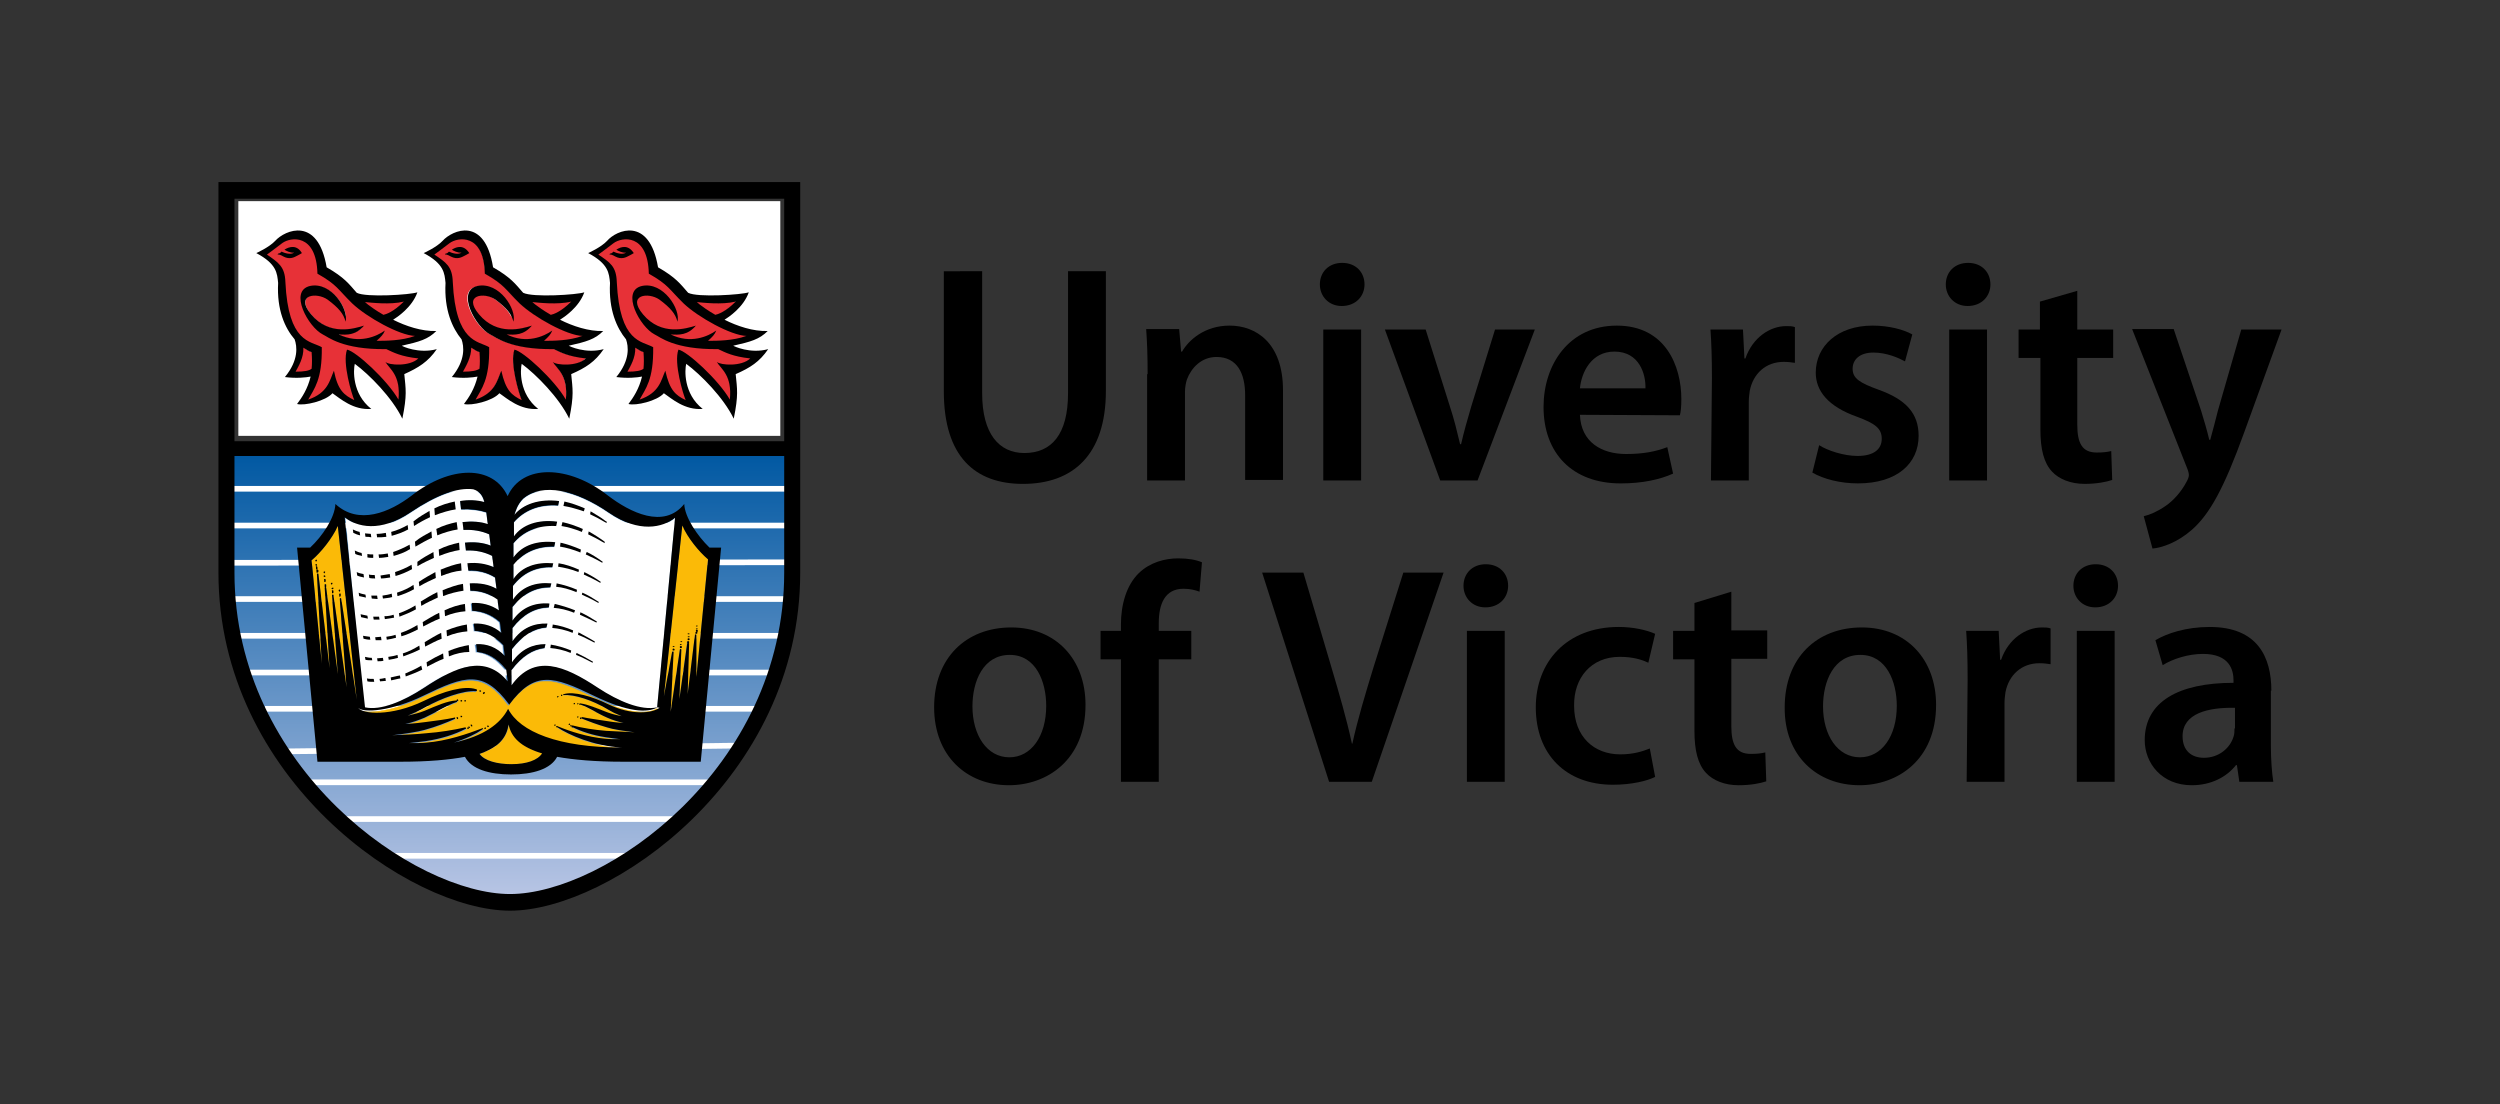<?xml version="1.0" encoding="UTF-8"?> <svg xmlns="http://www.w3.org/2000/svg" xmlns:xlink="http://www.w3.org/1999/xlink" fill="none" height="91" viewBox="0 0 206 91" width="206"><rect x="0" y="0" width="206" height="91" fill="#333333" stroke="none"/><linearGradient id="a" gradientUnits="userSpaceOnUse" x1="42.043" x2="42.043" y1="37.337" y2="74.297"><stop offset="0" stop-color="#0058a2"></stop><stop offset="1" stop-color="#bac6e5"></stop></linearGradient><clipPath id="b"><path d="m18 15h170v60h-170z"></path></clipPath><g clip-path="url(#b)"><path d="m80.93 22.349v10.054c0 3.351 1.399 4.926 3.478 4.926 2.239 0 3.598-1.534 3.598-4.926v-10.054h3.119v9.852c0 5.289-2.719 7.672-6.837 7.672-3.918 0-6.517-2.221-6.517-7.631v-9.892z" fill="#000"></path><path d="m94.564 30.828c0-1.454-.04-2.624-.12-3.715h2.719l.16 1.857h.08c.56-.969 1.879-2.14 3.918-2.14 2.159 0 4.398 1.413 4.398 5.33v7.389h-3.119v-6.985c0-1.776-.64-3.149-2.359-3.149-1.239 0-2.079.888-2.439 1.857-.08.242-.16.646-.16 1.009v7.308h-3.119v-8.762z" fill="#000"></path><path d="m109.037 39.589v-12.436h3.119v12.436zm1.519-14.374c-1.079 0-1.799-.808-1.799-1.777 0-1.009.72-1.777 1.839-1.777 1.12 0 1.84.767 1.84 1.777 0 .969-.72 1.777-1.88 1.777z" fill="#000"></path><path d="m117.473 27.153 1.999 6.339c.36 1.09.6 2.1.84 3.109h.08c.24-1.05.52-2.019.839-3.109l1.959-6.339h3.279l-4.718 12.436h-3.078l-4.558-12.436z" fill="#000"></path><path d="m130.187 31.999c.12-1.292.92-3.028 2.839-3.028 2.079 0 2.599 1.898 2.559 3.028zm8.236 2.221c.08-.283.12-.767.12-1.333 0-2.746-1.319-6.056-5.317-6.056-3.958 0-6.038 3.23-6.038 6.703 0 3.795 2.359 6.299 6.357 6.299 1.8 0 3.239-.323 4.318-.808l-.479-2.18c-.96.363-1.959.565-3.399.565-1.999 0-3.718-.969-3.798-3.23z" fill="#000"></path><path d="m141.062 31.151c0-1.655-.04-2.907-.12-3.997h2.679l.12 2.382h.08c.599-1.736 2.039-2.665 3.358-2.665.32 0 .48 0 .72.081v2.947c-.28-.04-.56-.081-.92-.081-1.479 0-2.519.969-2.799 2.382-.04.283-.08.606-.08.929v6.46h-3.118z" fill="#000"></path><path d="m149.898 36.682c.679.444 2.039.888 3.158.888 1.359 0 1.999-.565 1.999-1.413s-.52-1.252-2.039-1.817c-2.399-.848-3.398-2.14-3.398-3.634 0-2.18 1.799-3.876 4.678-3.876 1.359 0 2.558.323 3.278.727l-.6 2.221c-.519-.283-1.519-.727-2.598-.727-1.12 0-1.72.565-1.72 1.333 0 .807.6 1.171 2.159 1.736 2.239.807 3.279 1.938 3.279 3.795 0 2.261-1.759 3.917-4.998 3.917-1.479 0-2.839-.363-3.758-.888z" fill="#000"></path><path d="m160.613 39.589v-12.436h3.118v12.436zm1.519-14.374c-1.079 0-1.799-.808-1.799-1.777 0-1.009.72-1.777 1.839-1.777 1.12 0 1.839.767 1.839 1.777 0 .969-.719 1.777-1.879 1.777z" fill="#000"></path><path d="m171.168 23.964v3.19h2.958v2.342h-2.958v5.491c0 1.534.4 2.301 1.599 2.301.56 0 .84-.04 1.199-.121l.08 2.382c-.479.162-1.279.323-2.278.323-1.16 0-2.119-.404-2.679-1.009-.68-.727-.96-1.857-.96-3.472v-5.895h-1.799v-2.342h1.759v-2.301z" fill="#000"></path><path d="m179.124 27.153 2.239 6.662c.24.767.52 1.736.68 2.423h.08c.199-.686.439-1.655.639-2.423l1.919-6.662h3.319l-3.079 8.479c-1.679 4.643-2.838 6.702-4.278 7.995-1.239 1.09-2.479 1.494-3.278 1.575l-.72-2.665c.52-.121 1.16-.404 1.799-.848.6-.404 1.28-1.131 1.719-1.978.12-.202.2-.404.2-.565 0-.121-.04-.323-.16-.606l-4.517-11.427h3.438z" fill="#000"></path><path d="m83.169 62.402c-1.839 0-3.039-1.817-3.039-4.199 0-2.059.88-4.24 3.079-4.24 2.159 0 2.999 2.221 2.999 4.199 0 2.503-1.239 4.24-3.038 4.24zm-.04 2.301c3.119 0 6.317-2.059 6.317-6.622 0-3.755-2.439-6.38-6.117-6.38-3.718 0-6.357 2.503-6.357 6.581 0 3.997 2.679 6.42 6.157 6.42z" fill="#000"></path><path d="m92.365 64.421v-10.094h-1.679v-2.342h1.679v-.525c0-1.615.44-3.23 1.479-4.24.919-.888 2.159-1.211 3.238-1.211.84 0 1.479.121 1.959.323l-.2 2.423c-.32-.121-.76-.242-1.319-.242-1.559 0-2.039 1.292-2.039 2.826v.646h2.679v2.342h-2.679v10.094z" fill="#000"></path><path d="m109.517 64.421-5.517-17.241h3.398l2.319 7.833c.64 2.18 1.239 4.199 1.679 6.258h.04c.44-2.019 1.08-4.118 1.719-6.218l2.479-7.873h3.318l-5.917 17.241z" fill="#000"></path><path d="m120.872 64.421v-12.436h3.118v12.436zm1.519-14.374c-1.08 0-1.799-.808-1.799-1.777 0-1.009.719-1.777 1.839-1.777 1.119 0 1.839.767 1.839 1.777 0 .969-.72 1.777-1.879 1.777z" fill="#000"></path><path d="m136.384 64.017c-.639.323-1.919.646-3.478.646-3.878 0-6.357-2.503-6.357-6.38 0-3.715 2.519-6.622 6.837-6.622 1.159 0 2.279.242 2.998.565l-.56 2.382c-.519-.242-1.239-.484-2.358-.484-2.359 0-3.799 1.736-3.759 4.038 0 2.544 1.64 3.997 3.799 3.997 1.079 0 1.839-.242 2.438-.484z" fill="#000"></path><path d="m142.661 48.755v3.19h2.959v2.342h-2.959v5.532c0 1.534.4 2.301 1.599 2.301.56 0 .84-.04 1.2-.121l.08 2.382c-.48.162-1.28.323-2.279.323-1.16 0-2.119-.404-2.679-1.009-.68-.727-.96-1.857-.96-3.472v-5.895h-1.759v-2.342h1.759v-2.301z" fill="#000"></path><path d="m153.256 62.402c-1.839 0-3.038-1.817-3.038-4.199 0-2.059.879-4.24 3.078-4.24 2.159 0 2.999 2.221 2.999 4.199 0 2.503-1.24 4.24-3.039 4.24zm-.04 2.301c3.119 0 6.317-2.059 6.317-6.622 0-3.755-2.439-6.38-6.117-6.38-3.718 0-6.357 2.503-6.357 6.581-.04 3.997 2.679 6.42 6.157 6.42z" fill="#000"></path><path d="m162.132 55.982c0-1.655-.04-2.907-.12-3.997h2.679l.12 2.382h.08c.6-1.736 2.039-2.665 3.358-2.665.32 0 .48 0 .72.081v2.948c-.28-.04-.56-.081-.92-.081-1.479 0-2.518.969-2.798 2.382-.04.283-.08.606-.08.929v6.46h-3.119z" fill="#000"></path><path d="m171.128 64.421v-12.436h3.119v12.436zm1.519-14.374c-1.079 0-1.799-.808-1.799-1.777 0-1.009.72-1.777 1.839-1.777 1.12 0 1.839.767 1.839 1.777 0 .969-.719 1.777-1.879 1.777z" fill="#000"></path><path d="m184.122 60.02c0 .202 0 .484-.08.686-.28.929-1.2 1.736-2.439 1.736-1 0-1.759-.565-1.759-1.777 0-1.898 2.119-2.382 4.318-2.342v1.696zm3.038-3.109c0-2.746-1.119-5.249-5.077-5.249-1.96 0-3.519.525-4.478 1.09l.599 2.059c.84-.525 2.119-.929 3.319-.929 2.199 0 2.519 1.333 2.519 2.18v.202c-4.558 0-7.317 1.575-7.317 4.724 0 1.898 1.399 3.715 3.878 3.715 1.6 0 2.879-.686 3.639-1.655h.08l.199 1.373h2.799c-.12-.767-.2-1.857-.2-2.988v-4.522z" fill="#000"></path><path d="m42.109 74.314c-7.916 0-23.109-10.821-23.109-27.739 0 0 0-4.038 0-9.206h46.058v9.206c0 16.918-15.073 27.739-22.949 27.739z" fill="url(#a)"></path><path d="m64.298 16.575h-44.659v19.34h44.659z" fill="#fff"></path><path d="m47.067 24.852c-.84.848-1.479 1.05-1.679 1.09-.64-.363-1.119-.727-1.279-.848-.08-.081-.16-.121-.24-.202.44.04 2.079.242 3.199-.04z" fill="#e73137" stroke="#e73137" stroke-width=".144"></path><path d="m38.151 30.666c.24-.444.68-1.171.68-1.978.24.202.48.323.68.363.04.525.04.969 0 1.373-.24.121-.64.202-1.359.242z" fill="#e73137" stroke="#e73137" stroke-width=".144"></path><path d="m45.507 29.819c.36.606 1.239 1.09 1.079 3.109-.92-1.615-3.518-3.997-4.238-4.119-.4 1.09.4 3.715.6 4.159-.84-.404-1.359-.808-1.679-2.423-.36.808-.48 1.817-2.119 2.382.48-.888 1.159-1.615 1.119-4.32-.919-.525-2.759-.323-2.999-5.37-.04-1.292-.56-1.615-1.519-2.261 0 0 .72-.525 1.239-.929.68-.525 2.839-.848 2.919 2.503 1.639.929 1.639 1.252 2.879 2.463 1.2 1.131 3.878 2.624 5.158 2.665-1.079.404-2.439.404-3.159.404.36-.323.56-.525.68-.848-.68.485-2.119 1.131-3.798.323.68.04 1.399.081 2.079-.727-.8.242-2.839.888-4.358-.929-1.359-1.615.44-1.857 1.319-1.211.92.686 1.319 1.171 1.479 1.817.28-1.01-1.159-3.311-2.959-2.947-1.799.404-.16 3.392 1.04 3.997.44.202 1.599 1.252 5.238 1.211.6.283 1.199.606 2.639.767-.6.686-2.319.565-2.639.283z" fill="#e73137" stroke="#e73137" stroke-width=".144"></path><path d="m37.231 20.572c.12.081.48.283.8.242-.28.202-.8.04-1.04-.081-.04.04-.04.04-.08.081-.08.081-.2.081-.2.081-.04.04-.04.081-.04.081.16-.04.48.162.48.162.52.283.919.04 1.079-.04.16-.081.24-.121.44-.242-.44-.686-1-.565-1.439-.283z" fill="#000"></path><path d="m49.745 28.769c-1.479.404-2.839-.242-2.879-.283 1.439-.323 2.159-.525 2.839-1.211-1.199.04-2.519-.404-3.558-.929.32-.202 1.559-1.009 1.999-2.261-.56.202-4.238.444-5.038.04-.64-.727-1-1.252-2.479-2.1-.68-4.24-3.358-3.069-4.158-2.18-.48.525-1.559 1.009-1.559 1.009 1.679.888 1.719 1.655 1.799 2.463-.12 2.221.56 3.715 1.319 4.643.2.565.36 1.696-.8 3.109.92.121 1.719.04 2.119-.04-.24 1.009-.72 1.736-1.119 2.261.6.162 2.359-.242 2.919-.888.64.444 1.719 1.413 3.199 1.292-1.599-1.252-1.479-3.23-1.359-3.715 1.199.888 3.079 2.786 3.918 4.522.4-1.978.28-2.423.16-3.674 1.199-.525 1.959-1.009 2.679-2.059zm-2.679-3.917c-.84.848-1.479 1.05-1.679 1.09-.64-.363-1.119-.727-1.279-.848-.08-.081-.16-.121-.24-.202.44.04 2.079.242 3.199-.04zm-8.916 5.774c.24-.444.68-1.171.68-1.978.24.162.48.323.68.363.04.525.04.969 0 1.373-.24.162-.64.242-1.359.242zm7.396-.807c.36.606 1.279 1.09 1.079 3.109-.92-1.615-3.518-3.997-4.238-4.118-.4 1.09.4 3.715.6 4.159-.84-.404-1.319-.808-1.679-2.423-.36.807-.48 1.817-2.119 2.382.48-.888 1.159-1.615 1.119-4.32-.88-.525-2.759-.323-2.999-5.37-.04-1.292-.56-1.615-1.519-2.261 0 0 .72-.525 1.239-.929.68-.525 2.839-.848 2.919 2.503 1.639.929 1.639 1.252 2.879 2.463 1.199 1.131 3.878 2.624 5.158 2.665-1.079.404-2.439.404-3.159.404.36-.323.56-.525.68-.848-.68.484-2.119 1.131-3.758.323.68.04 1.399.081 2.079-.727-.8.242-2.839.888-4.358-.929-1.359-1.615.44-1.857 1.359-1.211.92.686 1.319 1.171 1.479 1.817.28-1.009-1.159-3.311-2.959-2.947-1.799.404-.16 3.392 1.04 3.997.44.202 1.599 1.252 5.238 1.211.6.283 1.199.606 2.639.767-.72.686-2.439.565-2.719.283z" fill="#000"></path><path d="m60.58 24.852c-.84.848-1.479 1.05-1.679 1.09-.64-.363-1.119-.727-1.279-.848-.08-.081-.16-.121-.24-.202.48.04 2.079.242 3.199-.04z" fill="#e73137" stroke="#e73137" stroke-width=".144"></path><path d="m51.705 30.666c.24-.444.68-1.171.64-1.978.24.202.48.323.68.363.04.525.04.969 0 1.373-.2.121-.6.202-1.319.242z" fill="#e73137" stroke="#e73137" stroke-width=".144"></path><path d="m59.061 29.819c.36.606 1.239 1.09 1.079 3.109-.92-1.615-3.518-3.997-4.238-4.119-.4 1.09.4 3.715.6 4.159-.84-.404-1.359-.808-1.679-2.423-.36.808-.48 1.817-2.119 2.382.48-.888 1.159-1.615 1.119-4.32-.919-.525-2.759-.323-2.999-5.37-.04-1.292-.56-1.615-1.519-2.261 0 0 .72-.525 1.239-.929.68-.525 2.839-.848 2.919 2.503 1.639.929 1.639 1.252 2.879 2.463 1.199 1.131 3.878 2.624 5.157 2.665-1.079.404-2.439.404-3.159.404.36-.323.56-.525.68-.848-.68.485-2.119 1.131-3.758.323.68.04 1.399.081 2.079-.727-.8.242-2.839.888-4.358-.929-1.359-1.615.44-1.857 1.359-1.211.92.686 1.319 1.171 1.479 1.817.28-1.01-1.159-3.311-2.919-2.947-1.799.404-.16 3.392 1.04 3.997.44.202 1.599 1.252 5.237 1.211.6.283 1.2.606 2.639.767-.76.686-2.439.565-2.759.283z" fill="#e73137" stroke="#e73137" stroke-width=".144"></path><path d="m50.785 20.572c.12.081.48.283.8.242-.28.202-.8.04-1.04-.081-.04.04-.04.04-.08.081-.08.081-.2.081-.2.081-.04.04-.04.081-.04.081.16-.04.48.162.48.162.52.283.919.04 1.079-.04.16-.081.24-.121.44-.242-.44-.686-1-.565-1.439-.283z" fill="#000"></path><path d="m63.299 28.769c-1.479.404-2.839-.242-2.879-.283 1.439-.323 2.159-.525 2.839-1.211-1.2.04-2.519-.404-3.558-.929.32-.202 1.559-1.009 1.999-2.261-.56.202-4.238.444-4.998.04-.64-.727-1-1.252-2.479-2.1-.72-4.24-3.438-3.069-4.198-2.18-.48.525-1.559 1.009-1.559 1.009 1.679.888 1.719 1.655 1.799 2.463-.12 2.221.56 3.715 1.319 4.643.2.565.36 1.696-.8 3.109.92.121 1.719.04 2.119-.04-.24 1.009-.72 1.736-1.119 2.261.6.162 2.359-.242 2.919-.888.64.444 1.719 1.413 3.199 1.292-1.599-1.252-1.479-3.23-1.359-3.715 1.2.888 3.079 2.786 3.918 4.522.4-1.978.28-2.423.16-3.674 1.199-.525 1.959-1.009 2.679-2.059zm-2.679-3.917c-.84.848-1.479 1.05-1.679 1.09-.64-.363-1.119-.727-1.279-.848-.08-.081-.16-.121-.24-.202.44.04 2.039.242 3.199-.04zm-8.916 5.774c.24-.444.68-1.171.64-1.978.24.162.48.323.68.363.04.525.04.969 0 1.373-.2.162-.6.242-1.319.242zm7.356-.807c.36.606 1.279 1.09 1.079 3.109-.919-1.615-3.518-3.997-4.238-4.118-.4 1.09.4 3.715.6 4.159-.84-.404-1.319-.808-1.679-2.423-.36.807-.48 1.817-2.119 2.382.48-.888 1.159-1.615 1.119-4.32-.92-.525-2.759-.323-2.999-5.37-.04-1.292-.56-1.615-1.519-2.261 0 0 .72-.525 1.239-.929.68-.525 2.839-.848 2.919 2.503 1.639.929 1.639 1.252 2.879 2.463 1.2 1.131 3.878 2.624 5.158 2.665-1.079.404-2.439.404-3.159.404.36-.323.56-.525.68-.848-.68.484-2.119 1.131-3.758.323.68.04 1.399.081 2.079-.727-.8.242-2.839.888-4.358-.929-1.359-1.615.44-1.857 1.359-1.211.919.686 1.319 1.171 1.479 1.817.28-1.009-1.159-3.311-2.919-2.947-1.799.404-.16 3.392 1.04 3.997.44.202 1.599 1.252 5.238 1.211.6.283 1.199.606 2.639.767-.72.686-2.439.565-2.759.283z" fill="#000"></path><path d="m33.273 24.852c-.84.848-1.479 1.05-1.679 1.09-.64-.363-1.119-.727-1.279-.848-.08-.081-.16-.121-.24-.202.44.04 2.079.242 3.199-.04z" fill="#e73137" stroke="#e73137" stroke-width=".144"></path><path d="m24.357 30.666c.24-.444.68-1.171.64-1.978.24.202.48.323.68.363.04.525.04.969 0 1.373-.2.121-.6.202-1.319.242z" fill="#e73137" stroke="#e73137" stroke-width=".144"></path><path d="m31.753 29.819c.36.606 1.239 1.09 1.079 3.109-.919-1.615-3.518-3.997-4.238-4.119-.4 1.09.4 3.715.6 4.159-.84-.404-1.359-.808-1.679-2.423-.36.808-.48 1.817-2.119 2.382.48-.888 1.159-1.615 1.119-4.32-.919-.525-2.759-.323-2.999-5.37-.04-1.292-.6-1.615-1.519-2.261 0 0 .72-.525 1.279-.929.68-.525 2.839-.848 2.919 2.503 1.639.929 1.639 1.252 2.879 2.463 1.2 1.131 3.878 2.624 5.158 2.665-1.079.404-2.439.404-3.159.404.36-.323.56-.525.68-.848-.68.485-2.119 1.131-3.758.323.68.04 1.399.081 2.079-.727-.8.242-2.839.888-4.358-.929-1.359-1.615.44-1.857 1.359-1.211.919.686 1.319 1.171 1.479 1.817.28-1.01-1.159-3.311-2.959-2.947-1.799.404-.16 3.392 1.04 3.997.44.202 1.599 1.252 5.237 1.211.6.283 1.199.606 2.639.767-.76.686-2.479.565-2.759.283z" fill="#e73137" stroke="#e73137" stroke-width=".144"></path><path d="m23.438 20.572c.12.081.48.283.8.242-.28.202-.8.04-1.04-.081-.04.04-.04.04-.08.081-.08.081-.2.081-.2.081-.04.04-.04.081-.04.081.16-.04.48.162.48.162.52.283.92.04 1.079-.04.16-.081.24-.121.44-.242-.4-.686-1-.565-1.439-.283z" fill="#000"></path><path d="m35.992 28.769c-1.479.404-2.879-.242-2.879-.283 1.439-.323 2.159-.525 2.839-1.211-1.2.04-2.519-.404-3.558-.929.32-.202 1.559-1.009 1.999-2.261-.56.202-4.238.444-4.998.04-.64-.727-1-1.252-2.479-2.1-.72-4.24-3.438-3.069-4.238-2.18-.48.525-1.559 1.009-1.559 1.009 1.679.888 1.719 1.655 1.799 2.463-.12 2.221.56 3.715 1.359 4.643.2.565.36 1.696-.8 3.109.92.121 1.719.04 2.119-.04-.24 1.009-.72 1.736-1.119 2.261.6.162 2.359-.242 2.919-.888.64.444 1.719 1.413 3.199 1.292-1.599-1.252-1.479-3.23-1.359-3.715 1.2.888 3.079 2.786 3.918 4.522.4-1.978.28-2.423.16-3.674 1.159-.525 1.959-1.009 2.679-2.059zm-2.719-3.917c-.84.848-1.479 1.05-1.679 1.09-.64-.363-1.119-.727-1.279-.848-.08-.081-.16-.121-.24-.202.48.04 2.079.242 3.199-.04zm-8.916 5.774c.24-.444.68-1.171.64-1.978.24.162.48.323.68.363.04.525.04.969 0 1.373-.2.162-.6.242-1.319.242zm7.396-.807c.36.606 1.279 1.09 1.079 3.109-.919-1.615-3.518-3.997-4.238-4.118-.4 1.09.4 3.715.6 4.159-.84-.404-1.359-.808-1.679-2.423-.36.807-.48 1.817-2.119 2.382.48-.888 1.159-1.615 1.119-4.32-.92-.525-2.759-.323-2.999-5.37-.04-1.292-.6-1.615-1.519-2.261 0 0 .72-.525 1.24-.929.68-.525 2.839-.848 2.919 2.503 1.639.929 1.639 1.252 2.879 2.463 1.2 1.131 3.878 2.624 5.158 2.665-1.079.404-2.439.404-3.159.404.36-.323.56-.525.68-.848-.68.484-2.119 1.131-3.798.323.68.04 1.399.081 2.079-.727-.8.242-2.839.888-4.358-.929-1.359-1.615.44-1.857 1.359-1.211.92.686 1.319 1.171 1.479 1.817.28-1.009-1.159-3.311-2.919-2.947-1.799.404-.16 3.392 1.04 3.997.44.202 1.599 1.252 5.237 1.211.6.283 1.199.606 2.639.767-.72.686-2.439.565-2.719.283z" fill="#000"></path><path d="m65.378 37.248h-46.738" stroke="#fff" stroke-width=".467"></path><path d="m40.389 40.276h-21.75" stroke="#fff" stroke-width=".467"></path><path d="m65.138 40.276h-21.71" stroke="#fff" stroke-width=".467"></path><path d="m65.378 43.304h-46.738" stroke="#fff" stroke-width=".467"></path><path d="m65.378 46.333-46.538.04" stroke="#fff" stroke-width=".467"></path><path d="m64.698 52.389h-45.339" stroke="#fff" stroke-width=".467"></path><path d="m64.018 55.417h-43.7" stroke="#fff" stroke-width=".467"></path><path d="m62.659 58.405h-40.821" stroke="#fff" stroke-width=".467"></path><path d="m61.139 61.433-37.902.485" stroke="#fff" stroke-width=".467"></path><path d="m58.781 64.462h-33.504" stroke="#fff" stroke-width=".467"></path><path d="m56.222 67.49h-27.867" stroke="#fff" stroke-width=".467"></path><path d="m52.144 70.518h-19.711" stroke="#fff" stroke-width=".467"></path><path d="m65.378 49.361h-46.778" stroke="#fff" stroke-width=".467"></path><path d="m65.258 15h-47.258v32.18c0 16.999 15.793 27.86 24.029 27.86 8.196 0 23.909-10.861 23.909-27.86v-32.18zm-.64 1.373v30.808c0 16.191-14.833 26.487-22.589 26.487-7.796 0-22.709-10.296-22.709-26.487 0 0 0-29.515 0-30.808z" fill="#000"></path><path d="m65.857 36.965h-46.578" stroke="#000" stroke-width="1.218"></path><path d="m33.833 42.254c2.159-1.454 3.878-2.059 5.157-1.898.56.162.8.565.92 1.05-.6-.162-1.279-.202-1.999-.081l.08.686c.76-.04 1.439.04 2.079.242l.12.929c-.6-.202-1.319-.242-2.079-.162l.08.646c.8-.04 1.479.081 2.119.363l.12.929c-.6-.242-1.319-.323-2.119-.242l.08.646c.8-.04 1.519.121 2.159.444l.12.929c-.6-.283-1.359-.404-2.159-.323l.08.646c.84 0 1.559.162 2.199.565l.12.929c-.64-.363-1.359-.484-2.199-.444l.04.606c.84 0 1.559.242 2.239.727l.12.888c-.72-.484-1.479-.646-2.319-.606l.04.646c.84.04 1.599.323 2.279.929l.12.888c-.64-.565-1.439-.807-2.279-.767l.08.606c.88.04 1.639.444 2.359 1.171l.08.888c-.68-.727-1.479-1.009-2.359-.969l.08.646c.879.081 1.639.525 2.399 1.454l.12.969c-1.839-2.221-4.198-1.252-6.877.525-1.719 1.131-3.598 1.898-4.878 1.615l-1.479-15.626c.96.727 2.879 1.252 5.357-.444z" fill="#fff" stroke="#fff" stroke-width=".036"></path><path d="m42.149 55.256c.88-1.171 1.759-1.696 2.719-1.817l.08-.323c-1.04 0-1.999.404-2.759 1.494v-1.09c.88-1.131 1.799-1.696 2.839-1.777l.08-.323c-1.119-.04-2.119.363-2.879 1.454v-1.09c.88-1.131 1.839-1.655 2.999-1.696l.04-.323c-1.24-.081-2.279.323-3.039 1.413v-1.131c.88-1.09 1.879-1.615 3.119-1.615l.08-.323c-1.319-.121-2.439.283-3.159 1.332v-1.131c.84-1.09 1.919-1.575 3.238-1.534l.08-.323c-1.399-.121-2.599.283-3.279 1.292v-1.171c.84-1.05 1.999-1.534 3.358-1.494l.08-.363c-1.479-.162-2.719.242-3.438 1.252v-1.171c.84-1.009 2.039-1.494 3.518-1.413l.08-.363c-1.559-.202-2.879.242-3.558 1.211v-1.171c.84-.969 2.079-1.494 3.638-1.373l.08-.363c-1.599-.202-2.959.242-3.678 1.131.08-.283.24-.848.72-1.332 1.559-1.332 4.318-.727 7.077 1.171 2.479 1.696 4.438 1.211 5.438.404l-1.479 15.626c-1.319.283-3.159-.484-4.878-1.615-2.799-1.857-5.238-2.826-7.117-.202z" fill="#fff" stroke="#fff" stroke-width=".036"></path><path d="m42.189 62.968c-1.2 0-2.239-.283-2.639-.848 1.679-.565 2.239-1.413 2.399-2.423.2 1.009.96 1.857 2.759 2.382-.4.565-1.319.888-2.519.888z" fill="#fbba07" stroke="#fbba07" stroke-width=".036"></path><path d="m50.185 58.082c-1.399-.686-2.879-1.09-3.678-.848-.04 0-.04.04-.08.04 0 .04.04.04.04.04.88-.081 2.439.444 3.558 1.131.4.242.84.444 1.24.606-.44-.081-.88-.202-1.2-.323-.919-.363-1.599-.646-2.199-.727-.04 0-.04 0-.08.04 0 .04 0 .04.04.04.64.202 1.399.727 2.239 1.09.44.202.88.323 1.359.444-.64-.04-1.159-.121-1.399-.162-.76-.121-1.439-.202-1.999-.323-.04 0-.08 0-.08.04s0 .081.04.081c.6.242 1.239.484 2.079.727.48.162 1.359.283 2.279.404-.84-.04-1.719-.081-2.359-.121-1-.081-1.999-.242-2.759-.404-.04 0-.08 0-.08.04s0 .04.04.081c.72.363 1.679.686 2.759.848.36.04.76.121 1.199.162-.52 0-.96 0-1.239-.04-1.399-.121-2.919-.606-3.878-1.009-.04 0-.08 0-.08 0 0 .04 0 .081.04.081.92.606 2.959 1.534 5.278 1.655-5.198 0-8.396-1.292-9.356-3.19-.64 1.252-2.039 2.261-4.478 2.786 1.04-.323 1.839-.727 2.359-1.09.04 0 .04-.081.04-.081 0-.04-.08-.04-.08 0-1.159.444-2.919 1.05-4.598 1.171-.32.04-.84.04-1.439.04.52-.04 1-.121 1.399-.162 1.319-.202 2.439-.565 3.278-1.01.04 0 .08-.04.04-.081 0-.04-.04-.04-.08-.04-.88.202-2.079.404-3.238.484-.76.081-1.759.121-2.799.162 1.079-.121 2.119-.283 2.679-.444 1-.283 1.719-.565 2.439-.888.04 0 .08-.04.08-.081 0-.04-.04-.081-.08-.04-.72.162-1.479.242-2.359.363-.28.04-.92.121-1.679.162.56-.121 1.119-.323 1.599-.525.96-.444 1.879-1.05 2.639-1.292.04 0 .04-.04.04-.081h.04c.04 0 .08-.04.04-.081 0-.04-.04-.081-.08-.04-.04 0-.04.04-.04.081v.04c0-.04-.04-.04-.08-.04-.72.04-1.559.404-2.599.848-.4.162-.88.283-1.399.404.48-.202.96-.404 1.439-.686 1.359-.767 3.159-1.413 4.198-1.333.04 0 .08-.04.08-.081s-.04-.081-.08-.04c-.96-.323-2.679.162-4.318.969-2.679 1.292-5.038 1.09-5.397.565.4.444 2.759.283 5.397-1.009 3.398-1.655 4.918-2.14 6.997.727v.04c2.119-2.867 3.638-2.382 7.037-.727 2.759 1.332 4.358 1.413 5.197.929l.16.04c-.52.363-2.159.565-4.078-.363z" fill="#fbba07" stroke="#fbba07" stroke-width=".036"></path><path d="m28.555 56.629-1.079-7.591c0-.04-.04-.04-.08-.04-.04 0-.04.04-.04.081l.48 6.46-.96-7.106c0-.04 0-.04-.04-.04.04 0 .04-.04.04-.081v-.121c0-.04-.04-.081-.08-.04-.04 0-.08.04-.04.081v.121c0 .04.04.04.04.04l-.04.04.4 6.622-.92-7.752c0-.04-.04-.04-.08-.04-.04 0-.04.04-.04.081l.4 7.349-.84-8.52c.76-.646 1.679-1.777 2.159-2.826l1.559 14.293-1.279-8.318c0-.04-.04-.04-.08-.04-.04 0-.04.04-.04.081z" fill="#fbba07" stroke="#fbba07" stroke-width=".036"></path><path d="m57.381 55.781v-3.472l-.04-.04c-.04 0-.08.04-.08.04l-.6 4.886.08-4.118s0-.04-.04-.04c.04 0 .04 0 .04-.04v-.081c0-.04-.04-.04-.08-.04s-.08 0-.08.04v.081l.04.04c-.04 0-.04 0-.04.04l-.6 4.522.16-4.118-.04-.04c-.04 0-.08 0-.08.04l-.76 5.128.24-4.926-.04-.04c-.04 0-.08 0-.08.04l-.68 3.674 1.519-14.091c.44 1.05 1.359 2.14 2.119 2.786z" fill="#fbba07" stroke="#fbba07" stroke-width=".036"></path><g fill="#000"><path d="m47.147 59.94c.04 0 .08 0 .08-.04s-.04-.04-.04-.081c-.04 0-.08 0-.08.04-.04.04 0 .081.04.081z"></path><path d="m47.026 59.859c.04 0 .04 0 .081-.04 0-.04 0-.04-.04-.081-.04 0-.04 0-.08.04 0 .081.04.081.04.081z"></path><path d="m46.907 59.738c.04 0 .04 0 .08-.04 0-.04-.04-.04-.04-.081-.04 0-.04 0-.08.04-.04.04 0 .081.04.081z"></path><path d="m45.908 59.818c-.04 0-.04 0-.081.04 0 .04 0 .04.04.081.04 0 .04 0 .08-.04s0-.081-.04-.081z"></path><path d="m45.747 59.697c-.04 0-.04 0-.08.04 0 .04.04.081.04.081.04 0 .04-.04.08-.04 0-.04 0-.081-.04-.081z"></path><path d="m47.786 58.082c.04 0 .04-.04.04-.04 0-.04 0-.04-.04-.04s-.04 0-.08.04c.04 0 .04 0 .08.04z"></path><path d="m47.586 58.042c.04 0 .04-.04.08-.04 0-.04 0-.04-.04-.081-.04 0-.04.04-.04.04-.04.04-.04.081 0 .081z"></path><path d="m47.306 58.042c.04 0 .04-.04.08-.04 0-.04 0-.04-.04-.081-.04 0-.04 0-.08.04 0 .04 0 .081.04.081z"></path><path d="m47.786 59.172c0 .04 0 .04.04.081.04 0 .081 0 .081-.04s0-.04-.04-.081c-.04-.04-.081 0-.081.04z"></path><path d="m47.586 59.132c.04 0 .04 0 .08-.04 0-.04 0-.04-.04-.081-.04 0-.04 0-.04.04-.04.04-.04.081 0 .081z"></path><path d="m46.307 57.234c-.04 0-.04 0-.08.04 0 .04 0 .081.04.081s.04-.04.08-.04c0-.04-.04-.081-.04-.081z"></path><path d="m45.987 57.355c-.04 0-.04 0-.081.04 0 .04 0 .04.04.081.04 0 .04 0 .04-.04.08-.081.04-.081 0-.081z"></path><path d="m38.55 59.94c-.04 0-.08.04-.04.081 0 .04.04.081.08.04.04 0 .04-.04.04-.081-.04 0-.08-.04-.08-.04z"></path><path d="m38.63 59.859c-.04 0-.04.04-.04.081 0 .04.04.081.081.04.04 0 .08-.04.04-.081 0 0-.04-.04-.081-.04z"></path><path d="m38.831 59.697c-.04 0-.08.04-.04.081 0 .04.04.081.08.081s.08-.04.04-.081-.04-.081-.08-.081z"></path><path d="m39.99 59.94c-.04 0-.08.04-.08.081 0 .04.04.081.08.04.04 0 .08-.04.04-.081 0-.04-.04-.081-.04-.04z"></path><path d="m40.19 59.778c-.04 0-.04.04-.04.081 0 .04.04.081.08.04.04 0 .08-.04.04-.081 0 0-.04-.04-.08-.04z"></path><path d="m37.991 57.678c-.04 0-.04.04-.04.081s.04.081.08.04c.04 0 .08-.04.04-.081 0 0-.04-.04-.08-.04z"></path><path d="m38.311 57.678c-.04 0-.04.04-.04.081s.04.081.08.04c.04 0 .04-.04.04-.081 0 0-.04-.04-.08-.04z"></path><path d="m37.671 59.092c-.04 0-.08.04-.04.081 0 .04.04.081.08.081s.04-.04.04-.081c0-.081-.04-.081-.08-.081z"></path><path d="m37.991 58.971c-.04 0-.04.04-.04.081s.04.081.08.04c.04 0 .08-.04.04-.081 0 0-.04-.04-.08-.04z"></path><path d="m39.55 56.871c-.04 0-.04.04-.04.081s.04.081.08.04c.04 0 .08-.04.04-.081-.04 0-.04-.04-.08-.04z"></path><path d="m39.951 57.073c0-.04-.04-.081-.08-.04-.04 0-.081.04-.081.081s.04.081.081.081c.08-.081.08-.081.08-.121z"></path><path d="m56.742 52.429c-.04 0-.08.04-.08.04 0 .04.04.04.08.04s.081 0 .081-.04-.04-.04-.081-.04z"></path><path d="m56.742 52.187c-.04 0-.08 0-.08.04 0 .04.04.04.08.04s.081 0 .081-.04c0 0-.04-.04-.081-.04z"></path><path d="m56.742 52.591c-.04 0-.08.04-.08.04v.081c0 .04.04.04.08.04s.081-.04.081-.04v-.081s-.04-.04-.081-.04z"></path><path d="m55.503 53.237c-.04 0-.08.04-.08.04 0 .04.04.04.08.04s.08 0 .08-.04c0 0-.04-.04-.08-.04z"></path><path d="m55.503 53.439c-.04 0-.08.04-.08.04v.081c0 .04.04.04.08.04s.08 0 .08-.04v-.081c-.04 0-.04-.04-.08-.04z"></path><path d="m56.102 53.075c-.04 0-.08 0-.08.04s.04.04.08.04.08-.04.08-.04-.04-.04-.08-.04z"></path><path d="m56.142 52.833c-.04 0-.08.04-.08.04 0 .04.04.04.08.04s.081-.04.081-.04-.04-.04-.081-.04z"></path><path d="m56.102 53.237c-.04 0-.08 0-.08.04v.081c0 .04.04.04.08.04s.08 0 .08-.04v-.081c0-.04-.04-.04-.08-.04z"></path><path d="m57.422 51.783c-.04 0-.08 0-.08.04s.04.04.08.04.08-.04.08-.04c-.04-.04-.04-.04-.08-.04z"></path><path d="m57.382 52.066c-.04 0-.08.04-.08.04v.081c0 .04.04.04.08.04s.08-.04.08-.04v-.081c0-.04-.04-.04-.08-.04z"></path><path d="m57.422 51.541c-.04 0-.08.04-.08.04 0 .04.04.04.08.04s.08-.04.08-.04-.04-.04-.08-.04z"></path><path d="m57.422 51.904c-.04 0-.08 0-.08.04v.081c0 .04.04.04.08.04s.08 0 .08-.04v-.081c-.04-.04-.04-.04-.08-.04z"></path><path d="m26.757 47.544c.04 0 .081-.04.04-.081 0-.04-.04-.081-.081-.04-.04 0-.08.04-.04.081 0 0 .04.04.08.04z"></path><path d="m26.797 47.14c0-.04-.04-.081-.081-.04-.04 0-.08.04-.04.081 0 .04.04.081.08.04 0-.04.04-.081.04-.081z"></path><path d="m26.756 47.705c-.04 0-.08.04-.04.081v.121c0 .04.04.081.08.04.04 0 .04-.04.04-.081v-.121s-.04-.04-.08-.04z"></path><path d="m28.036 48.634c0-.04-.04-.081-.08-.04-.04 0-.08.04-.04.081 0 .04.04.081.08.081 0-.04.04-.081.04-.121z"></path><path d="m28.076 49.078v-.121c0-.04-.04-.081-.081-.04-.04 0-.08.04-.04.081v.121c0 .04.04.081.08.04 0 0 .04-.04.04-.081z"></path><path d="m27.396 48.553c.04 0 .081-.04.081-.081s-.04-.081-.081-.04c-.04 0-.08.04-.08.081 0 0 .04.04.08.04z"></path><path d="m27.397 48.069c0-.04-.04-.081-.081-.04-.04 0-.08.04-.04.081 0 .04.04.081.081.04 0 0 .04-.04.04-.081z"></path><path d="m27.396 48.634c-.04 0-.08.04-.04.081v.121c0 .04.04.081.08.04.04 0 .04-.04.04-.081v-.121s-.04-.04-.08-.04z"></path><path d="m26.077 46.615c.04 0 .08-.04.04-.081 0-.04-.04-.081-.081-.04-.04 0-.08.04-.04.081.04.04.04.04.081.04z"></path><path d="m26.116 46.938c-.04 0-.08.04-.04.081v.121c0 .04.04.081.08.04.04 0 .08-.04.08-.081v-.121c-.04-.04-.08-.04-.12-.04z"></path><path d="m26.117 46.171c0-.04-.04-.081-.081-.04-.04 0-.08.04-.04.081 0 .04.04.081.081.04 0 0 .04-.04.04-.081z"></path><path d="m26.117 46.938c.04 0 .08-.04.04-.081v-.121c0-.04-.04-.081-.08-.081s-.08.04-.04.081v.121c0 .04.04.081.08.081z"></path><path d="m37.551 41.972-.08-.646c-.56.121-1.119.283-1.679.565l.04.565c.64-.242 1.199-.404 1.719-.484z"></path><path d="m29.634 43.829c-.2-.04-.4-.121-.56-.202l.04.283c.16.081.36.162.56.202z"></path><path d="m30.594 44.273-.04-.283c-.16 0-.32-.04-.48-.04l.04.283c.16 0 .32 0 .48.04z"></path><path d="m33.633 43.627-.04-.363c-.44.242-.88.444-1.359.565l.04.323c.44-.121.919-.283 1.359-.525z"></path><path d="m35.432 42.618-.04-.525c-.4.242-.84.484-1.239.808-.04.04-.04.04-.08.04l.04.404c.44-.283.88-.525 1.319-.727z"></path><path d="m31.834 44.233-.04-.323c-.24.04-.48.081-.76.081l.04.283c.24 0 .48 0 .76-.04z"></path><path d="m34.192 44.637.04.404c.48-.283.919-.525 1.359-.727l-.04-.525c-.44.242-.919.484-1.359.848z"></path><path d="m32.434 45.808c.44-.121.92-.283 1.359-.565l-.04-.363c-.44.242-.88.444-1.359.606z"></path><path d="m30.274 45.929c.16.04.32.04.48.04v-.283c-.16 0-.32 0-.48-.04z"></path><path d="m36.032 44.112c.6-.242 1.159-.404 1.679-.484l-.08-.606c-.56.121-1.119.283-1.679.565z"></path><path d="m31.234 45.969c.24 0 .48-.04.76-.081l-.04-.283c-.24.04-.48.081-.76.081z"></path><path d="m29.795 45.565c-.2-.04-.4-.121-.56-.202l.04.283c.16.081.36.121.56.162z"></path><path d="m30.434 47.625c.16.04.32.04.48.04l-.04-.283c-.16 0-.32 0-.48-.04z"></path><path d="m31.394 47.665c.24 0 .48-.04.76-.081l-.04-.283c-.24.04-.48.081-.76.121z"></path><path d="m36.191 45.808c.6-.242 1.159-.404 1.679-.484l-.04-.606c-.56.121-1.119.283-1.679.565z"></path><path d="m34.393 46.656c.48-.283.919-.484 1.359-.686l-.04-.484c-.44.242-.88.484-1.319.808z"></path><path d="m32.593 47.463c.44-.121.92-.323 1.359-.565l-.04-.363c-.4.242-.88.444-1.359.606z"></path><path d="m29.954 47.302c-.2-.04-.4-.081-.56-.162l.04.283c.16.081.36.121.56.162z"></path><path d="m36.352 47.463c.6-.242 1.159-.404 1.679-.444l-.04-.606c-.52.081-1.079.283-1.679.525z"></path><path d="m31.514 49.078.04.242c.24-.04.48-.04.76-.121l-.04-.283c-.24.081-.48.121-.76.162z"></path><path d="m32.713 48.836.04.283c.44-.121.919-.323 1.359-.565l-.04-.363c-.4.283-.879.485-1.359.646z"></path><path d="m35.872 47.14c-.44.242-.88.485-1.359.808l.04.363c.48-.283.92-.485 1.359-.686z"></path><path d="m30.594 49.078.04.242c.16 0 .32.04.48.04l-.04-.283c-.16 0-.32 0-.48 0z"></path><path d="m30.114 48.997c-.2-.04-.4-.081-.56-.162l.04.283c.16.04.36.081.56.121z"></path><path d="m31.274 51.057-.04-.242c-.16 0-.32 0-.48 0l.04.242z"></path><path d="m30.274 50.734c-.2-.04-.4-.081-.56-.121l.04.242c.16.04.36.081.56.121z"></path><path d="m32.474 50.895-.04-.242c-.24.081-.48.121-.76.121l.04.242c.24-.04.48-.081.76-.121z"></path><path d="m36.032 48.795c-.44.202-.88.484-1.359.767l.04.363c.48-.283.92-.485 1.359-.686z"></path><path d="m36.511 49.119c.6-.242 1.159-.363 1.679-.444l-.04-.565c-.52.081-1.079.283-1.679.525z"></path><path d="m34.272 50.209-.04-.323c-.4.242-.88.485-1.359.646l.04.283c.44-.162.92-.363 1.359-.606z"></path><path d="m32.593 52.308c-.24.081-.48.121-.76.162l.04.242c.24-.04.48-.081.76-.162z"></path><path d="m34.393 51.501c-.4.242-.88.485-1.359.646l.04.283c.44-.121.88-.323 1.359-.565z"></path><path d="m30.474 52.47c-.2-.04-.4-.04-.56-.081l.04.242c.16.04.36.081.56.081z"></path><path d="m31.394 52.47c-.16 0-.32.04-.48.04l.04.242h.48z"></path><path d="m36.671 50.774c.6-.242 1.159-.363 1.679-.404l-.04-.606c-.52.081-1.079.242-1.679.525z"></path><path d="m36.191 50.492c-.44.202-.88.484-1.359.767l.04.363c.48-.242.92-.484 1.359-.646z"></path><path d="m31.553 54.206c-.16 0-.32.04-.48.04l.04.242c.16 0 .32 0 .48-.04z"></path><path d="m36.831 52.429c.6-.242 1.159-.363 1.679-.404l-.04-.565c-.52.081-1.079.242-1.679.485z"></path><path d="m30.634 54.206c-.2 0-.36-.04-.56-.081l.04.242c.16.04.36.04.56.04z"></path><path d="m34.552 53.197c-.4.242-.84.485-1.359.646l.04.242c.44-.162.879-.323 1.359-.565z"></path><path d="m36.352 52.147c-.44.202-.879.485-1.359.767l.04.363c.48-.242.919-.484 1.359-.646z"></path><path d="m32.753 53.964c-.24.081-.48.121-.76.162l.04.242c.24-.04.48-.081.76-.162z"></path><path d="m30.234 55.902.04.242c.16.04.36.04.56.04l-.04-.242c-.2 0-.4 0-.56-.04z"></path><path d="m36.991 54.085c.6-.242 1.159-.363 1.679-.363l-.04-.565c-.52.081-1.079.242-1.679.485z"></path><path d="m35.152 54.569.04.363c.48-.242.92-.484 1.359-.646l-.04-.444c-.44.202-.88.444-1.359.727z"></path><path d="m34.712 54.852c-.4.242-.84.444-1.319.646l.04.242c.44-.162.88-.323 1.359-.565z"></path><path d="m32.193 55.821.04.242c.24-.04.48-.121.76-.162l-.04-.242c-.28.04-.52.121-.76.162z"></path><path d="m31.274 55.942.04.202c.16 0 .32-.04.48-.04l-.04-.242c-.2.04-.36.081-.48.081z"></path><path d="m48.186 41.891c-.56-.242-1.119-.444-1.679-.565l-.08.363c.52.081 1.079.242 1.679.444z"></path><path d="m49.985 42.981c-.04-.04-.04-.04-.08-.04-.4-.323-.84-.565-1.239-.807l-.04.242c.44.202.88.444 1.359.727z"></path><path d="m49.825 44.637c-.44-.323-.88-.606-1.319-.848l-.04.242c.44.202.88.444 1.359.727z"></path><path d="m48.026 43.587c-.56-.242-1.119-.444-1.679-.565l-.08.323c.52.081 1.079.242 1.679.485z"></path><path d="m47.866 45.283c-.56-.242-1.119-.444-1.679-.565l-.04.323c.52.081 1.079.242 1.679.485z"></path><path d="m49.665 46.292c-.44-.323-.88-.606-1.319-.808l-.08.202c.44.202.88.404 1.359.686z"></path><path d="m47.706 46.938c-.56-.242-1.119-.444-1.679-.525l-.04.283c.52.081 1.079.202 1.679.444z"></path><path d="m48.106 47.342c.44.202.879.404 1.359.686l.04-.081c-.44-.323-.88-.565-1.359-.808z"></path><path d="m47.946 48.997c.44.202.88.404 1.359.686l.04-.081c-.44-.283-.879-.565-1.359-.767z"></path><path d="m47.546 48.594c-.56-.242-1.119-.404-1.679-.525l-.04.283c.52.04 1.079.202 1.679.444z"></path><path d="m47.386 50.289c-.6-.242-1.159-.404-1.679-.525l-.08.323c.52.04 1.079.162 1.679.404z"></path><path d="m47.786 50.653c.44.202.88.404 1.359.646l.04-.081c-.44-.283-.92-.565-1.359-.767z"></path><path d="m47.227 51.945c-.56-.242-1.119-.404-1.679-.485l-.04.283c.52.04 1.079.162 1.679.404z"></path><path d="m47.626 52.308c.44.162.88.404 1.359.646l.04-.081c-.44-.283-.919-.525-1.359-.767z"></path><path d="m47.066 53.6c-.6-.242-1.159-.404-1.679-.484l-.04.283c.52.04 1.079.162 1.679.404z"></path><path d="m47.466 53.964c.44.162.88.404 1.359.646l.04-.081c-.48-.283-.92-.525-1.359-.727z"></path><path d="m58.461 45.121c-1-.969-2.039-2.503-2.079-3.594-1.679 2.1-4.478.686-6.277-.686-3.239-2.544-7.077-2.624-8.276.04-1.2-2.584-4.718-2.544-7.916-.04-1.799 1.373-4.358 2.463-6.277.686-.04 1.131-1.079 2.665-2.079 3.594h-1.079l1.679 17.645h.24 6.637c2.279 0 3.998-.162 5.277-.404.52 1.01 1.999 1.454 3.798 1.454 1.799 0 3.278-.444 3.798-1.454 1.359.242 3.119.404 5.397.404h5.917.52l1.679-17.645zm-16.312 10.094c.88-1.171 1.759-1.696 2.719-1.817l.08-.323c-1.04 0-1.999.404-2.759 1.494v-1.09c.88-1.131 1.799-1.696 2.839-1.777l.08-.323c-1.119-.04-2.119.363-2.879 1.454v-1.09c.88-1.131 1.839-1.655 2.999-1.696l.04-.323c-1.24-.081-2.279.323-3.039 1.413v-1.131c.88-1.09 1.879-1.615 3.119-1.615l.08-.323c-1.319-.121-2.439.283-3.159 1.333v-1.131c.84-1.09 1.919-1.575 3.239-1.534l.08-.323c-1.399-.121-2.599.283-3.278 1.292v-1.171c.84-1.05 1.999-1.534 3.358-1.494l.08-.363c-1.479-.162-2.719.242-3.438 1.252v-1.171c.84-1.009 2.039-1.494 3.518-1.413l.08-.363c-1.559-.202-2.879.242-3.558 1.211v-1.171c.84-.969 2.079-1.494 3.638-1.373l.08-.363c-1.599-.202-2.959.242-3.678 1.131.08-.283.24-.848.72-1.333 1.599-1.332 4.318-.727 7.077 1.171 2.479 1.696 4.438 1.211 5.437.404l-1.479 15.626c-1.319.283-3.159-.485-4.878-1.615-2.799-1.857-5.238-2.826-7.117-.202zm-8.316-13.001c2.159-1.454 3.878-2.059 5.158-1.898.56.162.8.565.92 1.05-.6-.162-1.279-.202-1.999-.081l.08.686c.76-.04 1.439.04 2.079.242l.12.969c-.6-.202-1.319-.242-2.079-.162l.08.646c.8-.04 1.479.081 2.119.363l.12.929c-.6-.242-1.319-.323-2.119-.242l.08.646c.8-.04 1.519.121 2.159.444l.12.929c-.6-.283-1.359-.404-2.159-.323l.08.606c.8-.04 1.559.162 2.199.565l.12.929c-.64-.363-1.359-.484-2.199-.444l.04.606c.84 0 1.559.242 2.239.727l.12.888c-.64-.444-1.399-.646-2.239-.606l.04.646c.84.04 1.599.323 2.279.929l.12.888c-.64-.565-1.439-.807-2.279-.767l.08.606c.879.04 1.639.444 2.359 1.171l.12.888c-.68-.727-1.479-1.009-2.359-.969l.08.646c.88.081 1.639.525 2.399 1.454l.12.969c-1.839-2.221-4.198-1.252-6.877.525-1.719 1.131-3.598 1.898-4.878 1.615l-1.679-15.666c1.0.807 2.919 1.292 5.437-.404zm-5.277 14.415-1.079-7.591c0-.04-.04-.04-.08-.04s-.04.04-.04.081l.48 6.46-.96-7.106c0-.04-.04-.04-.04-.04.04 0 .04-.04.04-.081v-.121c0-.04-.04-.081-.08-.04-.04 0-.08.04-.04.081v.121c0 .04.04.04.04.04-.04 0-.04.04-.04.04l.4 6.622-.92-7.752c0-.04-.04-.04-.08-.04-.04 0-.04.04-.04.081l.4 7.349-.84-8.52c.76-.646 1.679-1.777 2.159-2.826l1.559 14.293-1.279-8.318c0-.04-.04-.04-.08-.04s-.04.04-.04.081zm13.594 6.339c-1.199 0-2.239-.283-2.639-.848 1.679-.565 2.239-1.413 2.399-2.423.2 1.009.96 1.857 2.759 2.382-.36.565-1.279.888-2.519.888zm7.996-4.926c-1.399-.686-2.879-1.09-3.678-.848-.04 0-.04.04-.08.04 0 .04.04.04.04.04.88-.081 2.439.444 3.558 1.131.4.242.84.444 1.24.606-.44-.081-.88-.202-1.2-.323-.919-.363-1.599-.646-2.199-.727-.04 0-.08 0-.08.04 0 .04 0 .04.04.04.64.202 1.399.727 2.239 1.09.44.202.88.323 1.359.444-.64-.04-1.159-.121-1.399-.162-.76-.121-1.439-.202-1.999-.323-.04 0-.08 0-.08.04s0 .081.04.081c.6.242 1.239.485 2.079.727.48.162 1.359.283 2.279.404-.84-.04-1.719-.081-2.359-.121-1-.081-1.999-.242-2.759-.444-.04 0-.08 0-.08.04s0 .081.04.081c.72.363 1.679.686 2.759.848.36.04.76.121 1.199.162-.52 0-.96 0-1.239-.04-1.399-.121-2.919-.606-3.878-1.009-.04 0-.08 0-.08 0 0 .04 0 .081.04.081.92.606 2.959 1.534 5.278 1.655-5.198 0-8.396-1.292-9.356-3.19-.64 1.252-2.039 2.261-4.478 2.786 1.04-.323 1.839-.727 2.359-1.09.04 0 .04-.081.04-.081 0-.04-.08-.04-.08 0-1.159.444-2.919 1.05-4.598 1.171-.32.04-.84.04-1.439.04.52-.04 1-.121 1.399-.162 1.319-.202 2.439-.565 3.278-1.009.04 0 .08-.04.04-.081 0-.04-.04-.04-.08-.04-.879.202-2.079.404-3.238.484-.76.081-1.759.121-2.759.162 1.079-.121 2.119-.283 2.679-.444 1-.283 1.719-.565 2.439-.888.04 0 .08-.04.08-.081 0-.04-.04-.081-.08-.04-.72.162-1.479.242-2.359.363-.28.04-.92.121-1.679.162.56-.121 1.119-.323 1.599-.525.96-.444 1.879-1.05 2.639-1.292.04 0 .04-.04.04-.081h.04c.04 0 .08-.04.04-.081 0-.04-.04-.081-.08-.04-.04 0-.04.04-.04.081 0 0 0 .04.04.04 0-.04-.04-.04-.08-.04-.72.04-1.559.404-2.599.848-.4.162-.88.283-1.399.404.48-.202.96-.404 1.439-.686 1.359-.767 3.159-1.413 4.198-1.333.04 0 .08-.04.08-.081s-.04-.081-.08-.081c-.96-.323-2.679.162-4.318.969-2.679 1.292-5.038 1.09-5.397.565.4.444 2.759.283 5.397-1.01 3.398-1.655 4.918-2.14 7.037.727v.04c2.119-2.867 3.638-2.382 7.037-.727 2.759 1.332 4.358 1.413 5.198.929l.16.04c-.6.444-2.279.646-4.198-.283zm7.237-2.261v-3.472l-.04-.04c-.04 0-.08 0-.08.04l-.6 4.886.12-4.159s0-.04-.04-.04c.04 0 .04 0 .04-.04v-.081c0-.04-.04-.04-.08-.04s-.08 0-.08.04v.081l.04.04c-.04 0-.04 0-.04.04l-.64 4.563.16-4.078-.04-.04c-.04 0-.08 0-.08.04l-.76 5.128.24-4.926-.04-.04c-.04 0-.08.04-.08.04l-.68 3.674 1.519-14.091c.44 1.009 1.359 2.14 2.119 2.786z"></path></g></g></svg> 